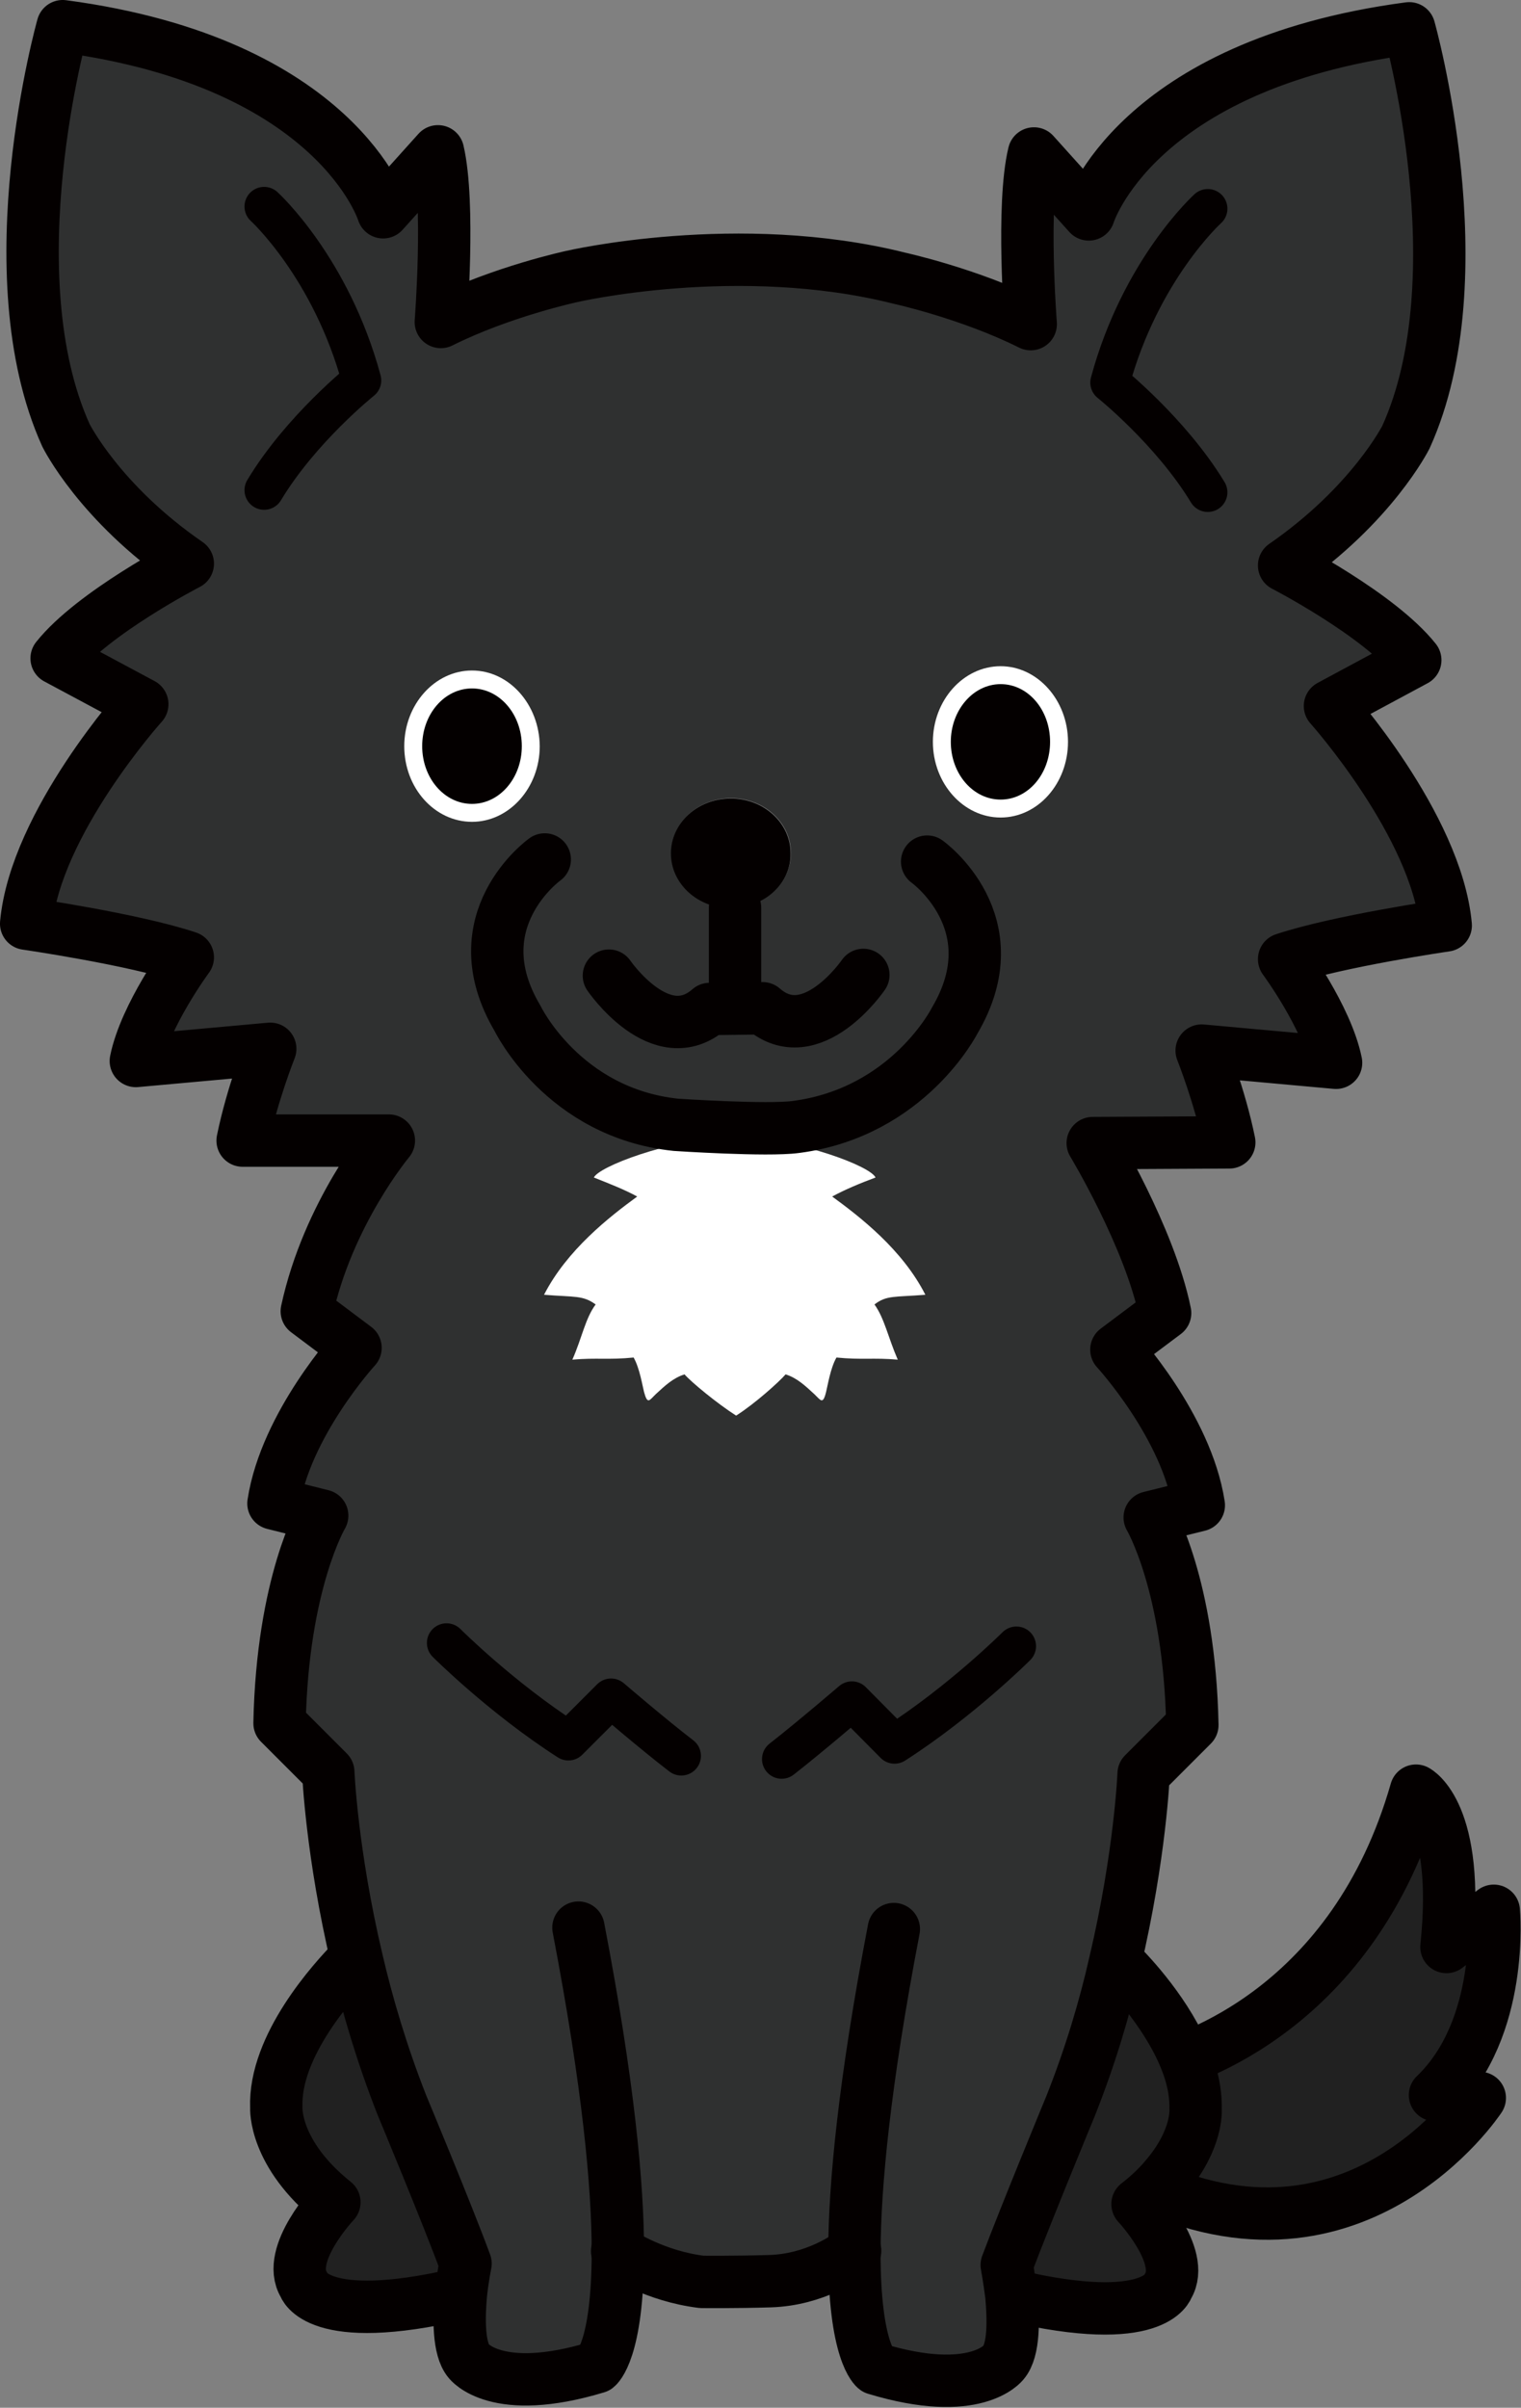 <?xml version="1.0" encoding="UTF-8"?>
<svg xmlns="http://www.w3.org/2000/svg" version="1.1" id="mimi" x="0" y="0" viewBox="0 0 424.4 671.5" xml:space="preserve">
  <rect x="0" y="0" width="424.4" height="671.5" fill="#808080" stroke="none"/>
  <style>#tail{transform-origin: 100% 0%;animation: dog-tail 1s ease-in-out 0s infinite alternate;}@keyframes dog-tail {0% {transform: translate(0, 0) rotate(0deg);} 50%{transform: translate(10%, 0%) rotate(20deg);} 100% {transform: translate(0, 0) rotate(0deg);}}.st0{fill:#212121}.st1{fill:none;stroke:#040000;stroke-width:14.612;stroke-linecap:round;stroke-linejoin:round;stroke-miterlimit:10}.st3{fill:#040000}.st4{fill:#fff}.st5{fill:none;stroke:#040000;stroke-width:10.959;stroke-linecap:round;stroke-linejoin:round;stroke-miterlimit:10}</style>
  <g id="tail">
    <path class="st0" d="M416.9 533s3.1 32.7-16.4 51.4l12.5.8s-35.8 54.5-98.1 21.8l-.2-.2c8.5-10.2 7.9-18.3 7.9-18.3.1-3.7-.5-7.5-1.7-11.1l1.1-.4c9.4-2.3 55.7-16.7 73.1-77.5 0 0 12.4 6.3 8.5 43.6l13.3-10.1z"></path>
    <path class="st1" d="M322 576.9c9.4-2.3 55.7-16.7 73.1-77.5 0 0 12.4 6.3 8.5 43.6l13.2-10.1s3.1 32.7-16.4 51.4l12.5.8s-35.8 54.5-98.1 21.8"></path>
  </g>
  <g id="body">
    <path d="M205.1 253.2c8.8-.5 15.6-7.2 15.6-15.3 0-8.5-7.5-15.3-16.7-15.3-9.3 0-16.7 6.9-16.7 15.3 0 8.5 7.5 15.3 16.7 15.3.3.1.8.1 1.1 0zm-32.8 374.7c0 27.9-5.9 32.3-5.9 32.3-28.1 8.5-35.7-1.7-35.7-1.7-2.9-3.4-2.8-12.1-2.2-18.6.5-4.8 1.3-8.6 1.3-8.6-5-13.6-17.8-44.3-17.8-44.3-5.5-14-9.6-27.8-12.5-40.3-7.1-30-8-52.5-8-52.5L78 480.6c.8-39.2 11.9-57.9 11.9-57.9l-13.6-3.4c3.4-22.1 22.9-43.4 22.9-43.4l-13.6-10.2c5.9-27.3 22.9-47.6 22.9-47.6H67.7c2.6-12.8 7.7-25.6 7.7-25.6l-37.5 3.4c2.6-12.8 14.5-28.9 14.5-28.9-15.3-5.1-45.1-9.4-45.1-9.4 2.6-28.1 32.4-61.2 32.4-61.2l-23.9-12.8c10.2-12.8 36.6-26.4 36.6-26.4-24.7-17-34-35.8-34-35.8C-2 76.3 17.5 7.3 17.5 7.3c76.6 10.2 89.4 51.9 89.4 51.9l15.3-17c3.4 14.5.8 47.6.8 47.6 17-8.5 36.6-12.7 36.6-12.7s46.5-10.8 91.4.5c0 0 19.6 4.3 36.6 12.8 0 0-2.6-33.2.9-47.6l15.3 17s12.8-41.7 89.4-51.9c0 0 19.5 69-.9 114 0 0-9.4 18.8-34 35.8 0 0 26.4 13.6 36.6 26.4l-23.8 12.8s29.7 33.2 32.3 61.2c0 0-29.7 4.3-45.1 9.4 0 0 11.9 16.1 14.5 28.9l-37.5-3.4s5.1 12.8 7.7 25.6l-38.1.2s15.9 26.3 20.2 47.4l-13.6 10.2s19.6 21.3 23 43.4l-13.7 3.4s11.1 18.7 11.9 57.9l-13.6 13.6s-.9 22.6-8 52.7c-2.8 12.4-6.9 26.2-12.4 40 0 0-12.7 30.7-17.8 44.3 0 0 .7 3.7 1.3 8.5.6 6.6.8 15.2-2.2 18.7 0 0-7.7 10.2-35.7 1.7 0 0-6-4.4-5.9-32.9-1.8 1.3-10.8 7.8-23.4 8.3-9.7.4-19.1.2-19.1.2-13-1.5-22.5-7.6-23.6-8.3zm120.7-421c0-8.8-6.1-16.1-13.8-16.1s-13.9 7.2-13.9 16.1c0 8.9 6.2 16.1 13.9 16.1s13.8-7.2 13.8-16.1zm-147.5 1.2c0-8.8-6.2-16.1-13.9-16.1s-13.9 7.2-13.9 16.1c0 8.9 6.2 16.1 13.9 16.1s13.9-7.2 13.9-16.1z" fill="#2f3030"></path>
    <path class="st0" d="M333.6 588.4s.6 8.1-7.9 18.3c-2.1 2.6-4.8 5.3-8.3 8 0 0 13.6 14.5 8.5 22.9 0 0-3.4 12-43.4 2.6l-.4.1c-.6-4.8-1.3-8.5-1.3-8.5 5.1-13.6 17.8-44.3 17.8-44.3 5.5-13.9 9.6-27.6 12.4-40l1.5.4c4.5 4.5 15.1 16.4 19.3 29.4 1.3 3.7 1.9 7.4 1.8 11.1z"></path>
    <path class="st3" d="M279.2 225.5c-9 0-16.4-8.3-16.4-18.6s7.3-18.6 16.4-18.6c9 0 16.3 8.3 16.3 18.6s-7.3 18.6-16.3 18.6z"></path>
    <path class="st4" d="M279.2 190.8c7.7 0 13.8 7.2 13.8 16.1 0 8.9-6.1 16.1-13.8 16.1-7.7 0-13.9-7.2-13.9-16.1 0-8.8 6.2-16.1 13.9-16.1m0-5c-10.4 0-18.9 9.5-18.9 21.1 0 11.6 8.5 21.1 18.9 21.1 10.4 0 18.8-9.5 18.8-21.1 0-11.6-8.5-21.1-18.8-21.1z"></path>
    <path class="st3" d="M205.1 253.2c-.4.1-.8.1-1.2.1-9.3 0-16.7-6.9-16.7-15.3 0-8.5 7.5-15.3 16.7-15.3 9.3 0 16.7 6.9 16.7 15.3.1 8.1-6.7 14.7-15.5 15.2zM131.7 226.7c-9 0-16.4-8.4-16.4-18.6 0-10.2 7.3-18.6 16.4-18.6s16.4 8.3 16.4 18.6c-.1 10.3-7.4 18.6-16.4 18.6z"></path>
    <path class="st4" d="M131.7 192c7.7 0 13.9 7.2 13.9 16.1 0 8.9-6.2 16.1-13.9 16.1s-13.9-7.2-13.9-16.1c0-8.9 6.2-16.1 13.9-16.1m0-5c-10.4 0-18.9 9.5-18.9 21.1 0 11.7 8.5 21.1 18.9 21.1 10.4 0 18.9-9.5 18.9-21.1-.1-11.6-8.5-21.1-18.9-21.1z"></path>
    <path class="st0" d="M129.8 631.2s-.8 3.8-1.3 8.6l-.4-.1c-40 9.4-43.4-2.6-43.4-2.6-5.1-8.5 8.5-23 8.5-23-17-13.6-16.2-26.4-16.2-26.4-.7-17.2 16.1-35.6 21.4-41l1-.2c2.9 12.5 7 26.3 12.5 40.3.1.2 12.9 30.8 17.9 44.4z"></path>
    <path class="st1" d="M161.4 537.6c8.4 43.8 11 72.1 11 90.3 0 27.9-5.9 32.3-5.9 32.3-28.1 8.5-35.7-1.7-35.7-1.7-2.9-3.4-2.8-12.1-2.2-18.6.5-4.8 1.3-8.6 1.3-8.6-5-13.6-17.8-44.3-17.8-44.3-5.5-14-9.6-27.8-12.5-40.3-7.1-30-8-52.5-8-52.5L78 480.6c.8-39.2 11.9-57.9 11.9-57.9l-13.6-3.4c3.4-22.1 22.9-43.4 22.9-43.4l-13.6-10.2c5.9-27.3 22.9-47.6 22.9-47.6H67.7c2.6-12.8 7.7-25.6 7.7-25.6l-37.5 3.4c2.6-12.8 14.5-28.9 14.5-28.9-15.3-5.1-45.1-9.4-45.1-9.4 2.6-28.1 32.4-61.2 32.4-61.2l-23.9-12.8c10.2-12.8 36.6-26.4 36.6-26.4-24.7-17-34-35.8-34-35.8C-2 76.3 17.5 7.3 17.5 7.3c76.6 10.2 89.4 51.9 89.4 51.9l15.3-17c3.4 14.5.8 47.6.8 47.6 17-8.5 36.6-12.7 36.6-12.7s46.5-10.8 91.4.5c0 0 19.6 4.3 36.6 12.8 0 0-2.6-33.2.9-47.6l15.3 17s12.8-41.7 89.4-51.9c0 0 19.5 69-.9 114 0 0-9.4 18.8-34 35.8 0 0 26.4 13.6 36.6 26.4l-23.8 12.8s29.7 33.2 32.3 61.2c0 0-29.7 4.3-45.1 9.4 0 0 11.9 16.1 14.5 28.9l-37.5-3.4s5.1 12.8 7.7 25.6l-38.1.2s15.9 26.3 20.2 47.4l-13.6 10.2s19.6 21.3 23 43.4l-13.7 3.4s11.1 18.7 11.9 57.9l-13.6 13.6s-.9 22.6-8 52.7c-2.8 12.4-6.9 26.2-12.4 40 0 0-12.7 30.7-17.8 44.3 0 0 .7 3.7 1.3 8.5.6 6.6.8 15.2-2.2 18.7 0 0-7.7 10.2-35.7 1.7 0 0-6-4.4-5.9-32.9.1-18.3 2.7-46.4 11-89.7"></path>
    <path class="st1" d="M98.5 546.8c-5.3 5.4-22.1 23.8-21.4 41 0 0-.8 12.8 16.2 26.4 0 0-13.7 14.5-8.5 23 0 0 3.4 11.9 43.4 2.6M172.2 627.8s.1 0 .1.1c1.1.7 10.5 6.9 23.5 8.5 0 0 9.4.1 19.1-.2 12.6-.4 21.6-6.9 23.4-8.3.2-.1.3-.2.3-.2"></path>
    <path class="st4" d="M258.2 361.1c-6.4-12.6-18.2-21.7-26-27.4 3.7-2 7.8-3.7 12.1-5.3-1.4-3.1-20-10.3-39.1-11.7h-.4c-19.1 1.4-37.7 8.7-39.1 11.7 4.3 1.7 8.4 3.3 12.1 5.3-7.8 5.7-19.6 14.9-26 27.4 8.7.7 10.8.1 14.4 2.7-2.9 3.9-3.8 9.3-6.5 15.4 6.7-.6 10.2.1 17.1-.6 1.7 3 2.5 8.1 2.9 9.6 1 3.7 1.5 2.3 3.3.6 2.5-2.3 4.8-4.5 8-5.5 1.8 2.1 9.2 8.2 14.4 11.5 5.2-3.3 12-9.4 13.8-11.5 3.2 1 5.5 3.2 8 5.5 1.8 1.7 2.4 3.1 3.3-.6.4-1.5 1.2-6.7 2.9-9.6 6.9.7 10.4 0 17.1.6-2.7-6.2-3.7-11.5-6.5-15.4 3.4-2.6 5.5-2 14.2-2.7z"></path>
    <path class="st1" d="M152 239.7s-23.8 17-7.6 44.3c0 0 12.7 26.4 44.2 29.7 0 0 25.5 1.7 33.5.6 31.4-4.1 44.3-29.7 44.3-29.7 16.1-27.3-7.7-44.3-7.7-44.3"></path>
    <path class="st1" d="M169.9 272.1s14.5 21.2 28.1 9.3l7.2-.1 7.6-.1c13.6 11.9 28.1-9.3 28.1-9.3"></path>
    <path class="st5" d="M73.7 57.6s18.7 17 27.2 48.5c0 0-17 13.6-27.2 30.6"></path>
    <path class="st1" d="M312.6 547.9c4.5 4.5 15.1 16.4 19.3 29.4 1.2 3.7 1.8 7.4 1.7 11.1 0 0 .6 8.1-7.9 18.3-2.1 2.6-4.8 5.3-8.3 8 0 0 13.6 14.5 8.5 22.9 0 0-3.4 12-43.4 2.6"></path>
    <path class="st5" d="M337 58.2s-18.8 17-27.3 48.5c0 0 17 13.6 27.3 30.6"></path>
    <path class="st1" d="M205.1 281.3v-28.1"></path>
    <path class="st5" d="M124.6 458.2s15.3 15.3 34 27.3l11.9-11.9s11.9 10.2 19.6 16.1M283.6 459.1s-15.3 15.3-34 27.3l-11.9-12s-11.9 10.2-19.6 16.2"></path>
  </g>
</svg>
